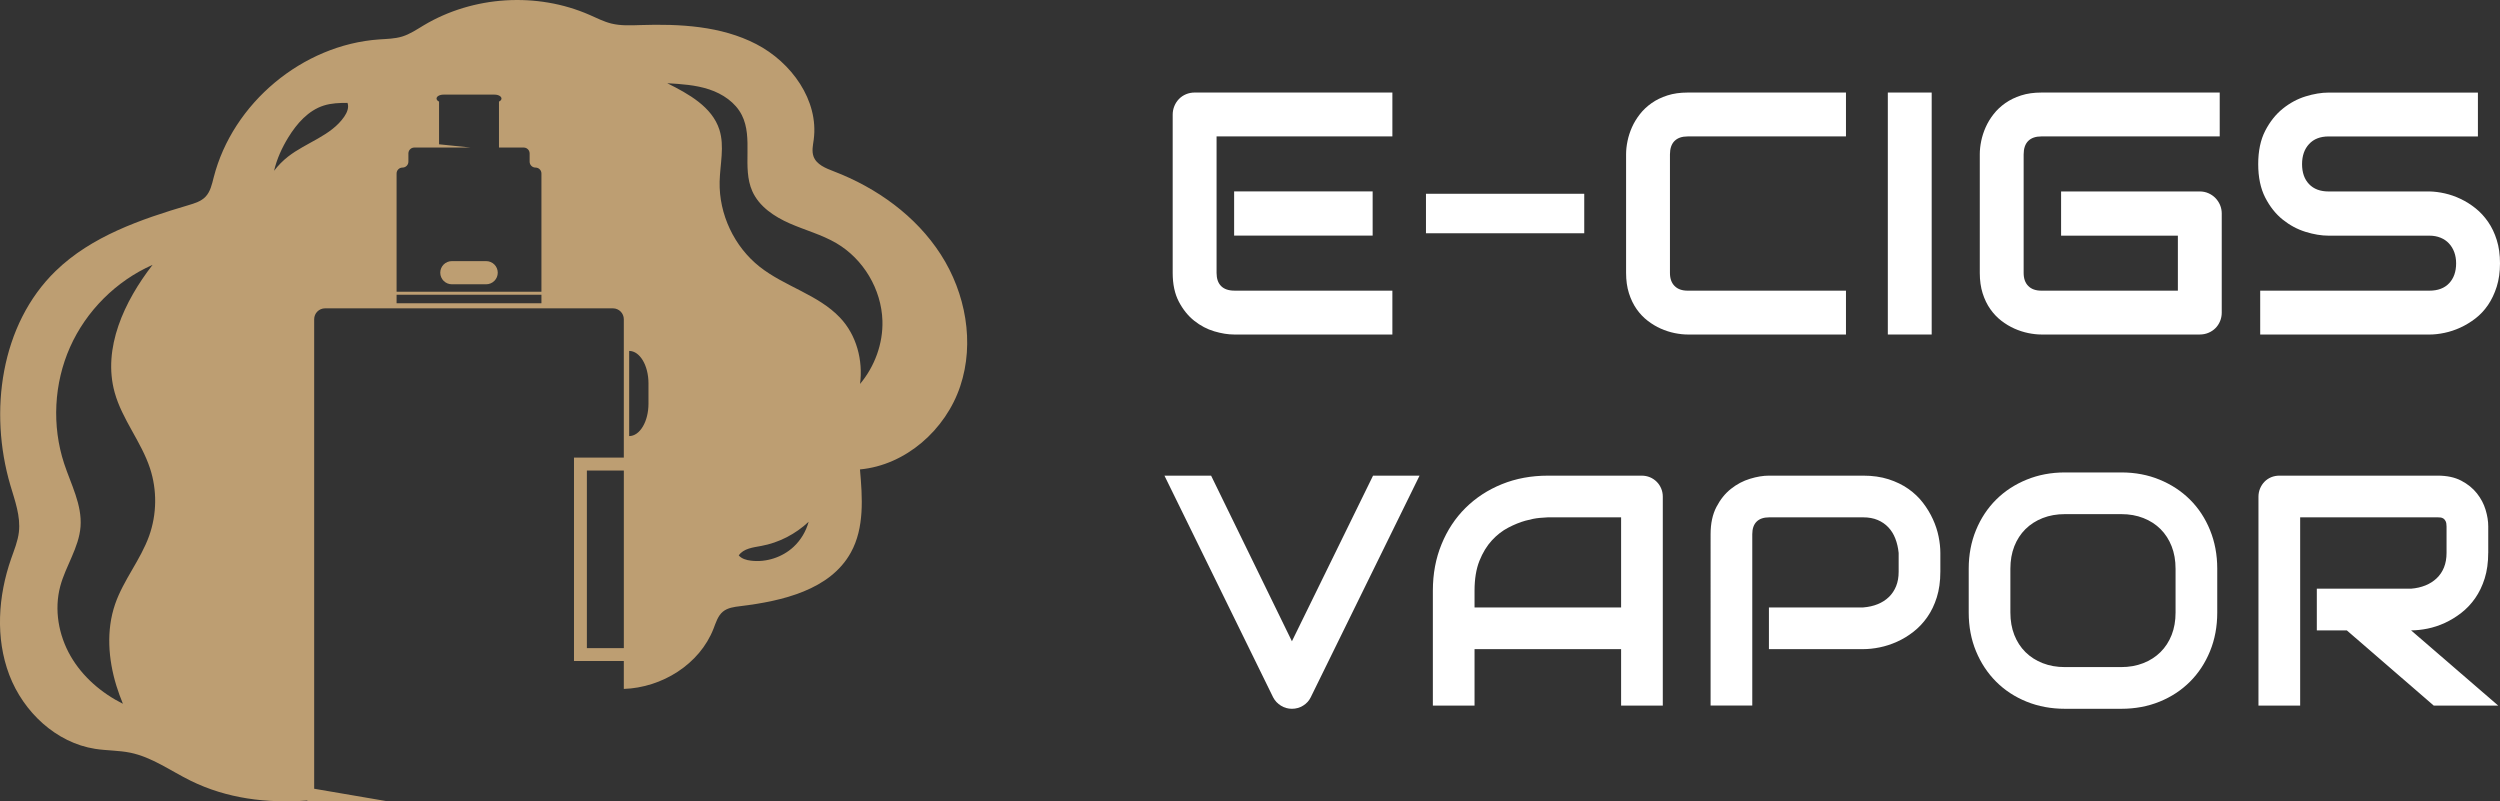 <?xml version="1.0" encoding="utf-8"?>
<!-- Generator: Adobe Illustrator 16.0.0, SVG Export Plug-In . SVG Version: 6.00 Build 0)  -->
<!DOCTYPE svg PUBLIC "-//W3C//DTD SVG 1.1//EN" "http://www.w3.org/Graphics/SVG/1.1/DTD/svg11.dtd">
<svg version="1.1" id="Calque_1" xmlns="http://www.w3.org/2000/svg" xmlns:xlink="http://www.w3.org/1999/xlink" x="0px" y="0px"
	 width="208.229px" height="66.745px" viewBox="0 0 208.229 66.745" enable-background="new 0 0 208.229 66.745"
	 xml:space="preserve">
<rect x="0" y="0" width="208.229" height="66.745" fill="#333333" stroke="none"/>
<g>
	<g>
		<rect x="48.882" y="39.19" fill="none" width="3.078" height="14.796"/>
		<path fill="none" d="M52.403,29.229v7.093c0.889,0,1.609-1.207,1.609-2.698v-1.696C54.013,30.438,53.292,29.229,52.403,29.229z"/>
		<path fill="none" d="M44.606,13.958c-0.272,0-0.492-0.22-0.492-0.492v-0.685c0-0.271-0.22-0.491-0.491-0.491h-2.062V8.462
			c0.126-0.06,0.209-0.15,0.209-0.252c0-0.181-0.257-0.328-0.574-0.328h-4.263c-0.317,0-0.573,0.147-0.573,0.328
			c0,0.103,0.083,0.192,0.209,0.252v3.557l2.637,0.271h-2.637h-1.357h-0.705c-0.271,0-0.491,0.22-0.491,0.491v0.685
			c0,0.272-0.22,0.492-0.492,0.492s-0.492,0.22-0.492,0.492v9.849h12.065v-9.849C45.097,14.178,44.877,13.958,44.606,13.958z
			 M40.494,23.679h-2.859c-0.533,0-0.965-0.432-0.965-0.965c0-0.533,0.432-0.964,0.965-0.964h2.859c0.533,0,0.965,0.432,0.965,0.964
			C41.459,23.247,41.027,23.679,40.494,23.679z"/>
		<rect x="33.032" y="24.551" fill="none" width="12.065" height="0.707"/>
		<path fill="#BD9E72" d="M78.359,21.195c-2.07-3.217-5.34-5.556-8.913-6.925c-0.673-0.258-1.441-0.562-1.686-1.24
			c-0.16-0.443-0.047-0.931,0.016-1.398c0.437-3.272-1.859-6.445-4.792-7.961s-6.366-1.689-9.666-1.583
			c-0.798,0.026-1.609,0.064-2.386-0.125c-0.637-0.156-1.225-0.46-1.825-0.723c-4.385-1.922-9.69-1.59-13.802,0.861
			c-0.587,0.35-1.159,0.744-1.812,0.943c-0.616,0.188-1.27,0.194-1.913,0.239c-6.377,0.443-12.204,5.305-13.783,11.499
			c-0.146,0.575-0.276,1.19-0.69,1.615c-0.367,0.377-0.897,0.538-1.401,0.688c-3.988,1.18-8.082,2.587-11.067,5.482
			c-4.589,4.45-5.579,11.715-3.776,17.848c0.376,1.279,0.865,2.581,0.71,3.906c-0.09,0.764-0.39,1.484-0.644,2.21
			c-1.087,3.112-1.326,6.606-0.153,9.688c1.173,3.08,3.897,5.648,7.154,6.154c0.973,0.151,1.97,0.123,2.935,0.322
			c1.803,0.374,3.34,1.505,4.991,2.32c3.045,1.505,6.354,1.899,9.725,1.664l0.069,0.064h6.647l-6.129-1.049V26.59
			c0-0.502,0.407-0.908,0.908-0.908h12.819h1.434c0.45,0,0.781,0,1.27,0h8.451c0.502,0,0.909,0.406,0.909,0.908v11.527h-4.15v16.941
			h4.15v2.323c3.163-0.103,6.319-2.042,7.475-5.026c0.197-0.507,0.36-1.063,0.779-1.41c0.395-0.325,0.936-0.396,1.445-0.456
			c3.525-0.426,7.495-1.36,9.211-4.468c1.14-2.063,0.966-4.573,0.76-6.922c3.809-0.352,7.137-3.296,8.35-6.926
			C81.194,28.546,80.43,24.413,78.359,21.195z M12.419,44.643c-0.714,1.99-2.136,3.669-2.828,5.667
			c-0.754,2.184-0.575,4.605,0.105,6.813c0.157,0.507,0.34,1.006,0.541,1.496c-1.785-0.893-3.363-2.248-4.358-3.976
			C4.875,52.9,4.499,50.767,5.02,48.825c0.455-1.696,1.558-3.215,1.688-4.965c0.136-1.818-0.797-3.518-1.366-5.25
			c-1.032-3.146-0.853-6.671,0.492-9.695c1.346-3.024,3.846-5.517,6.874-6.855c-2.352,3.033-4.182,6.938-3.156,10.636
			c0.622,2.239,2.214,4.099,2.941,6.307C13.093,40.822,13.066,42.84,12.419,44.643z M28.674,9.715
			c-1.089,1.592-3.158,2.142-4.679,3.328c-0.438,0.342-0.83,0.741-1.167,1.182c0.227-0.979,0.658-1.922,1.186-2.782
			c0.708-1.151,1.664-2.243,2.952-2.651c0.635-0.202,1.313-0.224,1.979-0.222C29.085,8.952,28.905,9.379,28.674,9.715z
			 M45.097,25.258H33.032v-0.707h12.065V25.258z M45.097,24.298H33.032v-9.849c0-0.271,0.22-0.492,0.492-0.492
			s0.492-0.22,0.492-0.492v-0.685c0-0.271,0.22-0.491,0.491-0.491h0.705h1.357h2.637l-2.637-0.271V8.462
			c-0.126-0.06-0.209-0.15-0.209-0.252c0-0.181,0.256-0.328,0.573-0.328h4.263c0.317,0,0.574,0.147,0.574,0.328
			c0,0.103-0.083,0.192-0.209,0.252v3.828h2.062c0.271,0,0.491,0.22,0.491,0.491v0.685c0,0.272,0.22,0.492,0.492,0.492
			c0.271,0,0.491,0.22,0.491,0.492V24.298z M51.96,53.986h-3.078V39.19h3.078V53.986z M54.013,33.624
			c0,1.491-0.721,2.698-1.609,2.698v-7.093c0.889,0,1.609,1.208,1.609,2.698V33.624z M66.103,45.544
			c-0.94,0.874-2.275,1.311-3.551,1.155c-0.376-0.045-0.771-0.153-1.021-0.438c0.395-0.577,1.19-0.663,1.879-0.79
			c1.473-0.27,2.852-0.988,3.943-2.011C67.136,44.25,66.704,44.984,66.103,45.544z M71.634,31.98c0.259-1.98-0.293-4.079-1.675-5.53
			c-1.821-1.915-4.598-2.588-6.675-4.223c-2.13-1.677-3.407-4.387-3.345-7.098c0.034-1.453,0.422-2.947-0.021-4.331
			c-0.609-1.899-2.559-2.976-4.343-3.867c1.178,0.07,2.372,0.144,3.493,0.515c1.12,0.371,2.179,1.08,2.715,2.131
			c0.979,1.92,0.001,4.375,0.876,6.345c0.57,1.284,1.833,2.123,3.119,2.688c1.287,0.565,2.665,0.931,3.878,1.64
			c2.259,1.32,3.762,3.848,3.843,6.463C73.557,28.618,72.857,30.522,71.634,31.98z"/>
		<path fill="#BD9E72" d="M40.494,21.749h-2.859c-0.533,0-0.965,0.432-0.965,0.964c0,0.533,0.432,0.965,0.965,0.965h2.859
			c0.533,0,0.965-0.432,0.965-0.965C41.459,22.181,41.027,21.749,40.494,21.749z"/>
	</g>
	<g>
		<g>
			<path fill="#FFFFFF" d="M115.974,27.862h-13.182c-0.507,0-1.061-0.089-1.659-0.267c-0.6-0.178-1.154-0.471-1.666-0.879
				c-0.511-0.407-0.937-0.937-1.279-1.588c-0.342-0.651-0.513-1.45-0.513-2.396V9.549c0-0.253,0.047-0.492,0.141-0.717
				c0.093-0.225,0.222-0.422,0.387-0.591c0.164-0.168,0.358-0.299,0.583-0.393c0.225-0.094,0.468-0.141,0.73-0.141h16.458v3.654
				H101.33v11.371c0,0.478,0.125,0.843,0.379,1.096c0.253,0.253,0.623,0.38,1.11,0.38h13.154V27.862z M114.33,19.626h-11.538v-3.682
				h11.538V19.626z"/>
			<path fill="#FFFFFF" d="M131.954,19.429h-13.183v-3.289h13.183V19.429z"/>
			<path fill="#FFFFFF" d="M153.754,27.862H140.57c-0.338,0-0.701-0.04-1.089-0.119c-0.39-0.08-0.773-0.204-1.153-0.372
				c-0.38-0.169-0.742-0.387-1.089-0.654c-0.347-0.267-0.654-0.59-0.921-0.969c-0.267-0.38-0.48-0.82-0.64-1.322
				c-0.159-0.5-0.238-1.065-0.238-1.693v-9.895c0-0.337,0.039-0.7,0.119-1.089c0.079-0.389,0.204-0.773,0.372-1.153
				c0.169-0.379,0.39-0.742,0.661-1.089c0.271-0.347,0.597-0.654,0.977-0.92c0.379-0.267,0.817-0.48,1.314-0.639
				c0.496-0.16,1.059-0.239,1.687-0.239h13.184v3.654H140.57c-0.479,0-0.843,0.127-1.097,0.38c-0.253,0.253-0.38,0.628-0.38,1.124
				v9.867c0,0.468,0.129,0.831,0.388,1.089c0.257,0.258,0.62,0.387,1.089,0.387h13.184V27.862z"/>
			<path fill="#FFFFFF" d="M160.893,27.862h-3.653V7.708h3.653V27.862z"/>
			<path fill="#FFFFFF" d="M185.053,26.021c0,0.263-0.047,0.506-0.141,0.731c-0.094,0.225-0.223,0.42-0.387,0.583
				c-0.165,0.164-0.358,0.293-0.584,0.386c-0.224,0.094-0.468,0.141-0.73,0.141h-13.183c-0.337,0-0.701-0.04-1.089-0.119
				c-0.39-0.08-0.774-0.204-1.152-0.372c-0.38-0.169-0.743-0.387-1.09-0.654c-0.347-0.267-0.653-0.59-0.92-0.969
				c-0.269-0.38-0.481-0.82-0.641-1.322c-0.158-0.5-0.237-1.065-0.237-1.693v-9.895c0-0.337,0.038-0.7,0.118-1.089
				s0.204-0.773,0.373-1.153c0.168-0.379,0.389-0.742,0.66-1.089s0.598-0.654,0.977-0.92c0.38-0.267,0.817-0.48,1.314-0.639
				c0.496-0.16,1.059-0.239,1.687-0.239h14.855v3.654h-14.855c-0.479,0-0.844,0.127-1.097,0.38
				c-0.252,0.253-0.379,0.628-0.379,1.124v9.867c0,0.468,0.129,0.831,0.387,1.089c0.257,0.258,0.62,0.387,1.089,0.387h11.37v-4.582
				h-9.727v-3.682h11.539c0.263,0,0.507,0.049,0.73,0.147c0.226,0.099,0.419,0.232,0.584,0.401c0.164,0.168,0.293,0.363,0.387,0.583
				s0.141,0.457,0.141,0.71V26.021z"/>
			<path fill="#FFFFFF" d="M208.229,21.931c0,0.722-0.092,1.371-0.273,1.947c-0.183,0.577-0.424,1.084-0.724,1.525
				c-0.301,0.441-0.651,0.815-1.055,1.125s-0.82,0.562-1.252,0.759c-0.43,0.197-0.869,0.343-1.313,0.436
				c-0.445,0.094-0.864,0.141-1.258,0.141h-14.098v-3.654h14.098c0.703,0,1.249-0.206,1.638-0.618
				c0.389-0.413,0.583-0.965,0.583-1.659c0-0.337-0.052-0.646-0.154-0.927c-0.104-0.281-0.251-0.525-0.443-0.73
				c-0.192-0.207-0.426-0.366-0.702-0.478s-0.584-0.169-0.921-0.169h-8.403c-0.591,0-1.229-0.105-1.913-0.316
				c-0.684-0.211-1.317-0.55-1.904-1.02c-0.586-0.468-1.072-1.082-1.462-1.841c-0.388-0.759-0.582-1.687-0.582-2.782
				c0-1.097,0.194-2.022,0.582-2.776c0.39-0.754,0.876-1.368,1.462-1.841c0.587-0.473,1.221-0.815,1.904-1.026
				c0.684-0.21,1.322-0.316,1.913-0.316h12.438v3.654H193.95c-0.695,0-1.235,0.211-1.624,0.633c-0.39,0.421-0.584,0.979-0.584,1.673
				c0,0.702,0.194,1.258,0.584,1.665c0.389,0.408,0.929,0.611,1.624,0.611h8.403h0.028c0.394,0.009,0.811,0.063,1.251,0.161
				c0.44,0.099,0.878,0.251,1.314,0.458c0.435,0.206,0.85,0.466,1.243,0.78c0.395,0.314,0.742,0.691,1.047,1.131
				s0.547,0.947,0.724,1.518C208.14,20.563,208.229,21.21,208.229,21.931z"/>
		</g>
		<g>
			<path fill="#FFFFFF" d="M118.237,39.618l-9.068,18.469c-0.142,0.287-0.354,0.516-0.634,0.689c-0.281,0.173-0.591,0.26-0.929,0.26
				c-0.33,0-0.635-0.087-0.915-0.26c-0.28-0.174-0.497-0.402-0.647-0.689l-9.055-18.469h3.886l6.731,13.795l6.757-13.795H118.237z"
				/>
			<path fill="#FFFFFF" d="M138.497,58.768h-3.473v-4.7h-12.207v4.7h-3.472v-9.575c0-1.397,0.24-2.684,0.722-3.858
				c0.48-1.177,1.148-2.187,2.002-3.033c0.855-0.845,1.865-1.504,3.032-1.977c1.166-0.471,2.438-0.707,3.819-0.707h7.825
				c0.242,0,0.468,0.045,0.683,0.133c0.213,0.09,0.399,0.215,0.56,0.375c0.16,0.159,0.285,0.347,0.375,0.561
				c0.089,0.214,0.134,0.44,0.134,0.681V58.768z M122.817,50.595h12.207V43.09h-6.104c-0.107,0-0.332,0.016-0.674,0.047
				c-0.344,0.031-0.74,0.108-1.189,0.232c-0.45,0.125-0.923,0.316-1.422,0.575c-0.499,0.258-0.958,0.614-1.376,1.069
				c-0.418,0.454-0.763,1.021-1.035,1.701c-0.271,0.682-0.407,1.509-0.407,2.478V50.595z"/>
			<path fill="#FFFFFF" d="M161.614,47.63c0,0.793-0.099,1.5-0.295,2.125c-0.195,0.621-0.46,1.173-0.795,1.648
				c-0.333,0.477-0.719,0.883-1.154,1.222c-0.436,0.34-0.893,0.615-1.368,0.828c-0.478,0.214-0.958,0.37-1.442,0.468
				c-0.486,0.099-0.942,0.146-1.369,0.146h-7.854v-3.473h7.854c0.443-0.035,0.848-0.126,1.208-0.273
				c0.36-0.146,0.67-0.345,0.929-0.595c0.258-0.248,0.457-0.55,0.602-0.901c0.142-0.352,0.212-0.75,0.212-1.195v-1.575
				c-0.044-0.437-0.137-0.837-0.279-1.202s-0.337-0.677-0.582-0.935c-0.245-0.259-0.54-0.461-0.887-0.608
				c-0.349-0.146-0.749-0.22-1.202-0.22h-7.826c-0.464,0-0.815,0.119-1.056,0.359c-0.24,0.241-0.36,0.588-0.36,1.043v14.275h-3.472
				V44.493c0-0.891,0.162-1.647,0.487-2.271c0.324-0.623,0.729-1.127,1.215-1.509c0.484-0.384,1.013-0.662,1.582-0.835
				c0.57-0.174,1.096-0.261,1.576-0.261h7.854c0.783,0,1.486,0.101,2.109,0.3c0.624,0.201,1.174,0.469,1.649,0.802
				c0.477,0.335,0.882,0.72,1.215,1.156c0.335,0.435,0.61,0.892,0.828,1.368c0.219,0.477,0.377,0.956,0.475,1.442
				c0.098,0.485,0.147,0.942,0.147,1.369V47.63z"/>
			<path fill="#FFFFFF" d="M184.678,51.023c0,1.167-0.2,2.238-0.602,3.218c-0.4,0.979-0.956,1.825-1.669,2.538
				c-0.712,0.712-1.556,1.267-2.53,1.663c-0.976,0.396-2.037,0.594-3.186,0.594h-4.701c-1.147,0-2.212-0.198-3.191-0.594
				c-0.979-0.396-1.826-0.951-2.537-1.663c-0.712-0.713-1.272-1.559-1.677-2.538c-0.405-0.979-0.607-2.051-0.607-3.218v-3.66
				c0-1.156,0.202-2.228,0.607-3.212c0.404-0.982,0.965-1.829,1.677-2.537c0.711-0.707,1.558-1.262,2.537-1.662
				c0.979-0.401,2.044-0.602,3.191-0.602h4.701c1.148,0,2.21,0.2,3.186,0.602c0.975,0.4,1.818,0.955,2.53,1.662
				c0.713,0.708,1.269,1.555,1.669,2.537c0.401,0.984,0.602,2.056,0.602,3.212V51.023z M181.205,47.363
				c0-0.685-0.108-1.305-0.326-1.862c-0.219-0.556-0.526-1.033-0.922-1.429c-0.396-0.396-0.873-0.703-1.43-0.922
				c-0.556-0.219-1.168-0.327-1.836-0.327h-4.701c-0.676,0-1.293,0.108-1.85,0.327s-1.035,0.525-1.437,0.922
				c-0.399,0.396-0.709,0.873-0.928,1.429c-0.217,0.558-0.327,1.178-0.327,1.862v3.66c0,0.687,0.11,1.308,0.327,1.862
				c0.219,0.557,0.528,1.033,0.928,1.43c0.401,0.396,0.88,0.704,1.437,0.921c0.557,0.219,1.174,0.327,1.85,0.327h4.675
				c0.676,0,1.293-0.108,1.849-0.327c0.557-0.217,1.036-0.525,1.437-0.921c0.4-0.396,0.71-0.873,0.929-1.43
				c0.218-0.555,0.326-1.176,0.326-1.862V47.363z"/>
			<path fill="#FFFFFF" d="M207.247,46.055c0,0.792-0.098,1.5-0.293,2.123c-0.196,0.623-0.461,1.173-0.794,1.649
				c-0.334,0.477-0.72,0.884-1.156,1.222c-0.438,0.339-0.894,0.617-1.368,0.836c-0.478,0.218-0.958,0.375-1.443,0.474
				c-0.484,0.097-0.94,0.146-1.369,0.146l7.253,6.263h-5.369l-7.239-6.263h-2.497v-3.473h7.853c0.437-0.035,0.835-0.127,1.197-0.273
				c0.36-0.146,0.67-0.344,0.934-0.595c0.262-0.249,0.466-0.549,0.607-0.9c0.142-0.353,0.214-0.755,0.214-1.209v-2.19
				c0-0.195-0.024-0.345-0.074-0.447c-0.049-0.103-0.11-0.178-0.186-0.228c-0.076-0.049-0.155-0.078-0.241-0.087
				c-0.084-0.008-0.162-0.013-0.233-0.013h-11.459v15.678h-3.473V41.367c0-0.24,0.046-0.467,0.134-0.681
				c0.09-0.214,0.212-0.401,0.367-0.561c0.156-0.16,0.341-0.285,0.555-0.375c0.214-0.088,0.445-0.133,0.694-0.133h13.182
				c0.774,0,1.428,0.14,1.963,0.422c0.534,0.28,0.968,0.631,1.302,1.055c0.334,0.422,0.574,0.879,0.721,1.367
				c0.148,0.49,0.221,0.949,0.221,1.377V46.055z"/>
		</g>
	</g>
</g>
</svg>
